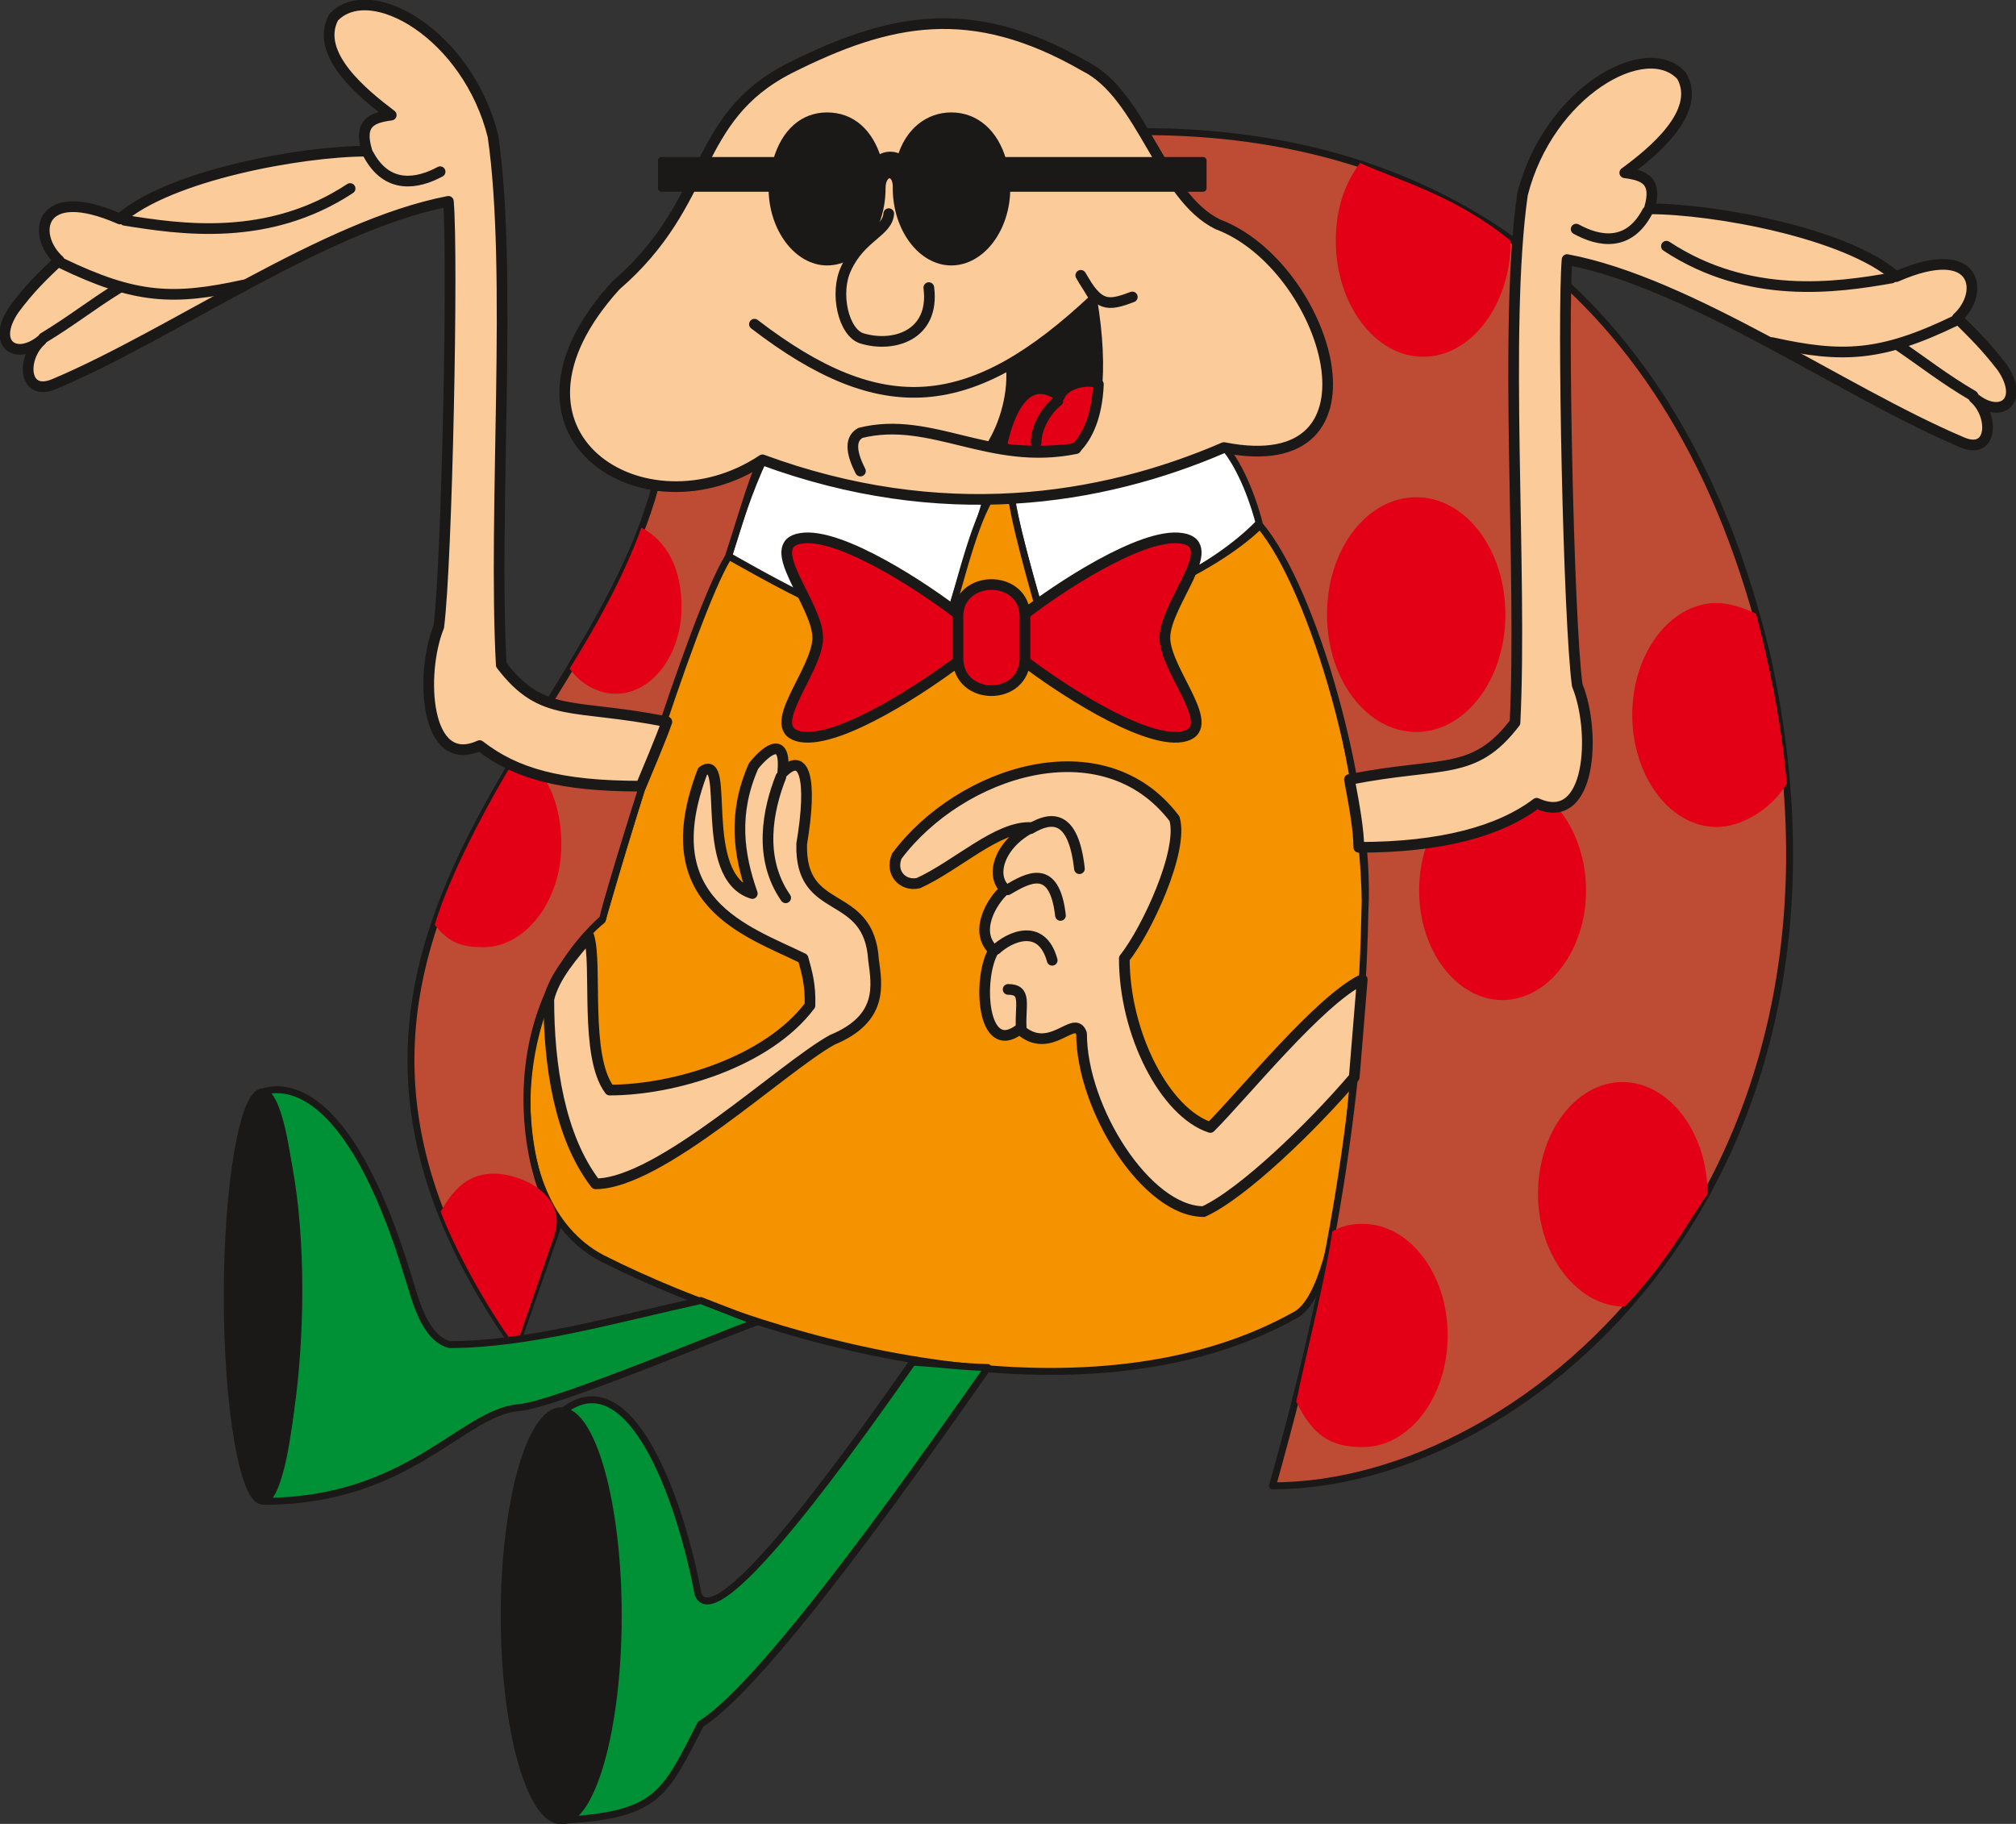 <svg xmlns="http://www.w3.org/2000/svg" version="1.2" width="75.49mm" height="68.3mm" viewBox="0 0 7549 6830" preserveAspectRatio="xMidYMid" fill-rule="evenodd" stroke-width="28.222" stroke-linejoin="round" xml:space="preserve"><rect x="0" y="0" width="7549" height="6830" fill="#333333" stroke="none"/><defs class="ClipPathGroup"><clipPath id="a" clipPathUnits="userSpaceOnUse"><path d="M0 0h7549v6830H0z"/></clipPath></defs><g class="SlideGroup"><g class="Slide" clip-path="url(#a)"><g class="Page"><g class="com.sun.star.drawing.ClosedBezierShape"><path class="BoundingBox" fill="none" d="M2715 1661h2019v735H2715z"/><path fill="#FFF" d="M3785 1864c31 157 81 326 130 496 284-71 614-208 805-407-36-107-53-173-132-279-120 53-612 208-803 190Zm0 0Zm-925-145c-54 115-97 247-132 364 241 143 513 298 807 298 26-107 109-343 160-517-282 5-566-46-835-145Z"/><path fill="none" stroke="#1B1918" stroke-width="26" stroke-linecap="round" d="M3785 1864c31 157 81 326 130 496 284-71 614-208 805-407-36-107-53-173-132-279-120 53-612 208-803 190Zm-925-145c-54 115-97 247-132 364 241 143 513 298 807 298 26-107 109-343 160-517-282 5-566-46-835-145Z"/></g><g class="com.sun.star.drawing.ClosedBezierShape"><path class="BoundingBox" fill="none" d="M1959 1857h3168v3293H1959z"/><path fill="#F49200" d="M2727 2082c-127 166-472 1359-472 1364-347 283-403 1056 0 1266 697 351 1845 635 2598 211 188-107 216-983 241-1194 81-562-104-1413-371-1766-190 188-572 333-811 399-13-59-99-341-122-485-20-5-56-9-86-5-69 116-127 388-171 510-294-20-480-117-806-300Z"/><path fill="none" stroke="#1B1918" stroke-width="26" stroke-linecap="round" d="M2727 2082c-127 166-472 1359-472 1364-347 283-403 1056 0 1266 697 351 1845 635 2598 211 188-107 216-983 241-1194 81-562-104-1413-371-1766-190 188-572 333-811 399-13-59-99-341-122-485-20-5-56-9-86-5-69 116-127 388-171 510-294-20-480-117-806-300Z"/></g><g class="com.sun.star.drawing.ClosedBezierShape"><path class="BoundingBox" fill="none" d="M1526 480h5190v5098H1526z"/><path fill="#BE4C35" d="M4285 493c1072 0 1995 556 2330 1956 437 1955-881 3115-1850 3115 125-447 328-1219 346-2152 25-442-191-1207-394-1445-18-74-66-217-137-298 470 125 520-414 99-762-188-102-254-140-394-414Zm0 0ZM2453 1824c-262 968-1549 1768-523 3222l165-472c-107-97-272-740 162-1134 8-51 333-1133 470-1354 46-140 84-279 123-362-92 62-291 116-397 100Z"/><path fill="none" stroke="#1B1918" stroke-width="26" stroke-linecap="round" d="M4285 493c1072 0 1995 556 2330 1956 437 1955-881 3115-1850 3115 125-447 328-1219 346-2152 25-442-191-1207-394-1445-18-74-66-217-137-298 470 125 520-414 99-762-188-102-254-140-394-414ZM2453 1824c-262 968-1549 1768-523 3222l165-472c-107-97-272-740 162-1134 8-51 333-1133 470-1354 46-140 84-279 123-362-92 62-291 116-397 100Z"/></g><g class="com.sun.star.drawing.ClosedBezierShape"><path class="BoundingBox" fill="none" d="M1628 610h5064v4810H1628z"/><path fill="#E30016" d="M5103 4583c175 0 318 188 318 417 0 231-143 419-318 419-124 0-188-46-249-170 33-166 107-447 135-638 35-20 71-28 114-28Zm0 0Zm973-531c173 0 318 188 318 419-92 137-160 264-310 422-176 0-325-191-325-422s142-419 317-419Zm0 0Zm-450-1131c171 0 313 186 313 415 0 223-142 409-313 409-172 0-312-186-312-409 0-229 140-415 312-415Zm0 0Zm803-663c43 0 109 20 147 41 44 170 94 396 115 635-61 102-176 163-262 163-175 0-317-189-317-420s142-419 317-419Zm0 0Zm-1125-396c183 0 333 195 333 439s-150 440-333 440c-186 0-335-196-335-440s149-439 335-439Zm0 0Zm353-960c0 238-147 434-328 434-180 0-327-196-327-434 0-120 33-214 91-292 142 66 356 121 564 292Zm0 0ZM2402 1976c97 51 150 155 150 297 0 181-112 325-246 325-66 0-130-35-173-94 99-160 198-335 269-528Zm0 0Zm-462 846c107 58 162 188 162 341 0 208-132 384-292 384-78 0-129-15-182-84 53-180 193-447 312-641Zm0 0Zm-84 1573c99 3 272 81 219 234l-143 416c-119-160-238-388-282-508 51-89 107-144 206-142Z"/></g><g class="com.sun.star.drawing.ClosedBezierShape"><path class="BoundingBox" fill="none" d="M-2-1h7555v4560H-2z"/><path fill="#FBCB99" d="M5053 2919c348-69 465-10 620-213 28-568-44-1472 28-1978 96-381 462-591 596-444 77 135-109 287-213 363 79 10 122 33 92 135 243 0 739 91 924 254 307-135 333 61 229 155 63 63 106 104 167 183 89 129-5 198-104 116 76 66 71 219-48 165-447-190-1014-596-1476-683-18 206 5 1350 38 1594 71 173 54 536-152 442-137 104-356 165-666 165 0-64-17-158-35-254Zm0 0Zm-2556-216c-351-71-465-10-620-213-31-568 43-1472-31-1980-94-379-459-591-597-445-73 138 112 287 216 366-78 10-122 33-91 135-246 0-742 91-925 254-307-135-332 61-228 155-66 63-109 104-168 183-88 129 5 195 102 116-76 67-69 216 51 163 444-188 1010-594 1473-683 18 206-5 1351-36 1593-71 176-53 539 153 445 134 104 299 152 604 152 20-48 76-180 97-241Zm0 0Zm2604 965c-162 79-444 429-569 554-170-56-322-351-322-633 83-104 223-403 188-523-267-353-802-178-1040 140-26 63 23 114 81 101 145-66 297-215 423-208-118 61-156 178-98 231-51 44-119 160-43 229-61 99-46 404 97 295 115 104 206-61 232 17 0 280 243 666 457 666 145-66 404-315 564-503l30-366Zm0 0Zm-2896-162c33 106-18 449 78 576 239 0 590-104 750-317 2-79-11-122-26-176-213-104-564-210-376-701 107-76-23 394 186 458-51-145-74-300 5-478 56-69 122-109 109 25 81-81 112 23 71 267-8 277 252 163 269 435 13 96 36 220-155 299-188 104-645 539-886 539-135-176-175-445-175-691 20-87 94-168 150-236Zm0 0Zm101-2437c363-313 282-625 650-813 374-188 681-253 1106-8 216 107 285 488 498 592 409 153 663 963 23 836-462 200-1060 292-1728 46-437 292-1059-92-549-653Z"/><path fill="none" stroke="#1B1918" stroke-width="40" stroke-linecap="round" d="M5053 2919c348-69 465-10 620-213 28-568-44-1472 28-1978 96-381 462-591 596-444 77 135-109 287-213 363 79 10 122 33 92 135 243 0 739 91 924 254 307-135 333 61 229 155 63 63 106 104 167 183 89 129-5 198-104 116 76 66 71 219-48 165-447-190-1014-596-1476-683-18 206 5 1350 38 1594 71 173 54 536-152 442-137 104-356 165-666 165 0-64-17-158-35-254Zm-2556-216c-351-71-465-10-620-213-31-568 43-1472-31-1980-94-379-459-591-597-445-73 138 112 287 216 366-78 10-122 33-91 135-246 0-742 91-925 254-307-135-332 61-228 155-66 63-109 104-168 183-88 129 5 195 102 116-76 67-69 216 51 163 444-188 1010-594 1473-683 18 206-5 1351-36 1593-71 176-53 539 153 445 134 104 299 152 604 152 20-48 76-180 97-241Zm2604 965c-162 79-444 429-569 554-170-56-322-351-322-633 83-104 223-403 188-523-267-353-802-178-1040 140-26 63 23 114 81 101 145-66 297-215 423-208-118 61-156 178-98 231-51 44-119 160-43 229-61 99-46 404 97 295 115 104 206-61 232 17 0 280 243 666 457 666 145-66 404-315 564-503l30-366Zm-2896-162c33 106-18 449 78 576 239 0 590-104 750-317 2-79-11-122-26-176-213-104-564-210-376-701 107-76-23 394 186 458-51-145-74-300 5-478 56-69 122-109 109 25 81-81 112 23 71 267-8 277 252 163 269 435 13 96 36 220-155 299-188 104-645 539-886 539-135-176-175-445-175-691 20-87 94-168 150-236Z"/><path fill="none" stroke="#1B1918" stroke-width="40" stroke-linecap="round" d="M2306 1069c363-313 282-625 650-813 374-188 681-253 1106-8 216 107 285 488 498 592 409 153 663 963 23 836-462 200-1060 292-1728 46-437 292-1059-92-549-653Z"/></g><g class="com.sun.star.drawing.ClosedBezierShape"><path class="BoundingBox" fill="none" d="M975 4068h2738v2763H975z"/><path fill="#009035" d="M2103 5289c2 505 5 1017 10 1527 354-20 377-101 511-360 252-155 871-1045 1075-1335-97-2-186-15-282-20-196 279-732 1042-803 869-68-364-259-889-511-681Zm0 0Zm521-419c-323 71-646 165-941 165-96-26-129-175-154-252-227-751-478-711-536-697 208 402 124 1393-5 1536 543 0 741-333 955-351 127-8 778-282 890-320l-209-81Z"/><path fill="none" stroke="#1B1918" stroke-width="26" stroke-linecap="round" d="M2103 5289c2 505 5 1017 10 1527 354-20 377-101 511-360 252-155 871-1045 1075-1335-97-2-186-15-282-20-196 279-732 1042-803 869-68-364-259-889-511-681Z"/><path fill="none" stroke="#1B1918" stroke-width="26" stroke-linecap="round" d="M2624 4870c-323 71-646 165-941 165-96-26-129-175-154-252-227-751-478-711-536-697 208 402 124 1393-5 1536 543 0 741-333 955-351 127-8 778-282 890-320l-209-81Z"/></g><g class="com.sun.star.drawing.ClosedBezierShape"><path class="BoundingBox" fill="none" d="M838 4076h1491v2756H838z"/><path fill="#1B1918" d="M2101 5283c117 0 214 348 214 767 0 420-97 768-214 768s-213-348-213-768c0-419 96-767 213-767Zm0 0ZM983 4089c68 0 127 345 127 765 0 419-59 767-127 767-72 0-132-348-132-767 0-420 60-765 132-765Z"/><path fill="none" stroke="#1B1918" stroke-width="26" stroke-linecap="round" d="M2101 5283c117 0 214 348 214 767 0 420-97 768-214 768s-213-348-213-768c0-419 96-767 213-767ZM983 4089c68 0 127 345 127 765 0 419-59 767-127 767-72 0-132-348-132-767 0-420 60-765 132-765Z"/></g><g class="com.sun.star.drawing.ClosedBezierShape"><path class="BoundingBox" fill="none" d="M2464 421h2055v574H2464z"/><path fill="#1B1918" d="M3288 599c-31-105-99-165-191-165-89 0-158 60-189 167h-431v104h414c0 151 95 276 206 276 115 0 206-125 206-276 0-66 56-68 53 0 0 151 94 276 206 276 114 0 208-125 208-276h735V601h-750c-30-104-101-167-193-167-84 0-160 55-190 160-18-18-64-18-84 5Z"/><path fill="none" stroke="#1B1918" stroke-width="26" stroke-linecap="round" d="M3288 599c-31-105-99-165-191-165-89 0-158 60-189 167h-431v104h414c0 151 95 276 206 276 115 0 206-125 206-276 0-66 56-68 53 0 0 151 94 276 206 276 114 0 208-125 208-276h735V601h-750c-30-104-101-167-193-167-84 0-160 55-190 160-18-18-64-18-84 5Z"/></g><g class="com.sun.star.drawing.ClosedBezierShape"><path class="BoundingBox" fill="none" d="M3690 1106h442v602h-442z"/><path fill="#1B1918" d="M3703 1673c55-84 88-207 76-309 119-68 214-151 316-244 45 267 23 482-69 560-107 21-212 16-323-7Z"/><path fill="none" stroke="#1B1918" stroke-width="26" stroke-linecap="round" d="M3703 1673c55-84 88-207 76-309 119-68 214-151 316-244 45 267 23 482-69 560-107 21-212 16-323-7Z"/></g><g class="com.sun.star.drawing.ClosedBezierShape"><path class="BoundingBox" fill="none" d="M2926 1408h1575v1374H2926z"/><path fill="#E30016" d="M4113 1439c-15-21-120-14-145 44-127-91-193 61-219 195 64 15 211 15 280 0 43-43 79-119 84-239Zm0 0Zm-275 860c109-86 438-308 588-283 150 23-64 245-64 372s214 345 64 371c-150 25-479-198-588-282v-178Zm0 0Zm0 10v155c0 163-251 163-251 0v-155c0-160 251-160 251 0Zm0 0Zm-251-10c-110-86-438-308-588-283-149 23 63 245 63 372s-212 345-63 371c150 25 478-198 588-282v-178Z"/><path fill="none" stroke="#1B1918" stroke-width="40" stroke-linecap="round" d="M4113 1439c-15-21-120-14-145 44-127-91-193 61-219 195 64 15 211 15 280 0 43-43 79-119 84-239Zm-275 860c109-86 438-308 588-283 150 23-64 245-64 372s214 345 64 371c-150 25-479-198-588-282v-178Zm0 10v155c0 163-251 163-251 0v-155c0-160 251-160 251 0Zm-251-10c-110-86-438-308-588-283-149 23 63 245 63 372s-212 345-63 371c150 25 478-198 588-282v-178Z"/></g><g fill="none" class="com.sun.star.drawing.OpenBezierShape"><path class="BoundingBox" d="M143 557h7266v3314H143z"/><path stroke="#1B1918" stroke-width="40" stroke-linecap="round" d="M163 1265c106-64 177-122 284-188"/><path stroke="#1B1918" stroke-width="40" stroke-linecap="round" d="M229 985c279 135 421 140 685 82M467 825c206 33 536 84 844-119m68-129c71 134 186 111 269 66m5740 839c-109-64-180-121-284-192"/><path stroke="#1B1918" stroke-width="40" stroke-linecap="round" d="M7322 1201c-279 135-424 140-686 82m447-242c-205 36-535 84-843-119m-71-130c-71 135-183 112-267 66M3859 3103c76-45 160-56 183 150m-269 79c74-43 175-104 198 96m-196 277c72 0 44 59 49 145m-94-295c48-45 170-104 210 41m-1016-687c-48 122-86 303 18 453m1087-1682c-322 66-541-125-807-59-38 21-38 69 0 143m106-964c-5 69-106 86-160 206-43 91-10 239 59 261 117 36 274-10 251-190"/><path stroke="#1B1918" stroke-width="40" stroke-linecap="round" d="M2825 1214c478 367 811 341 1275-96l-53-87c66 117 99 117 193 81m-279 390c-41 31-81 97-81 155"/></g></g></g></g></svg>
